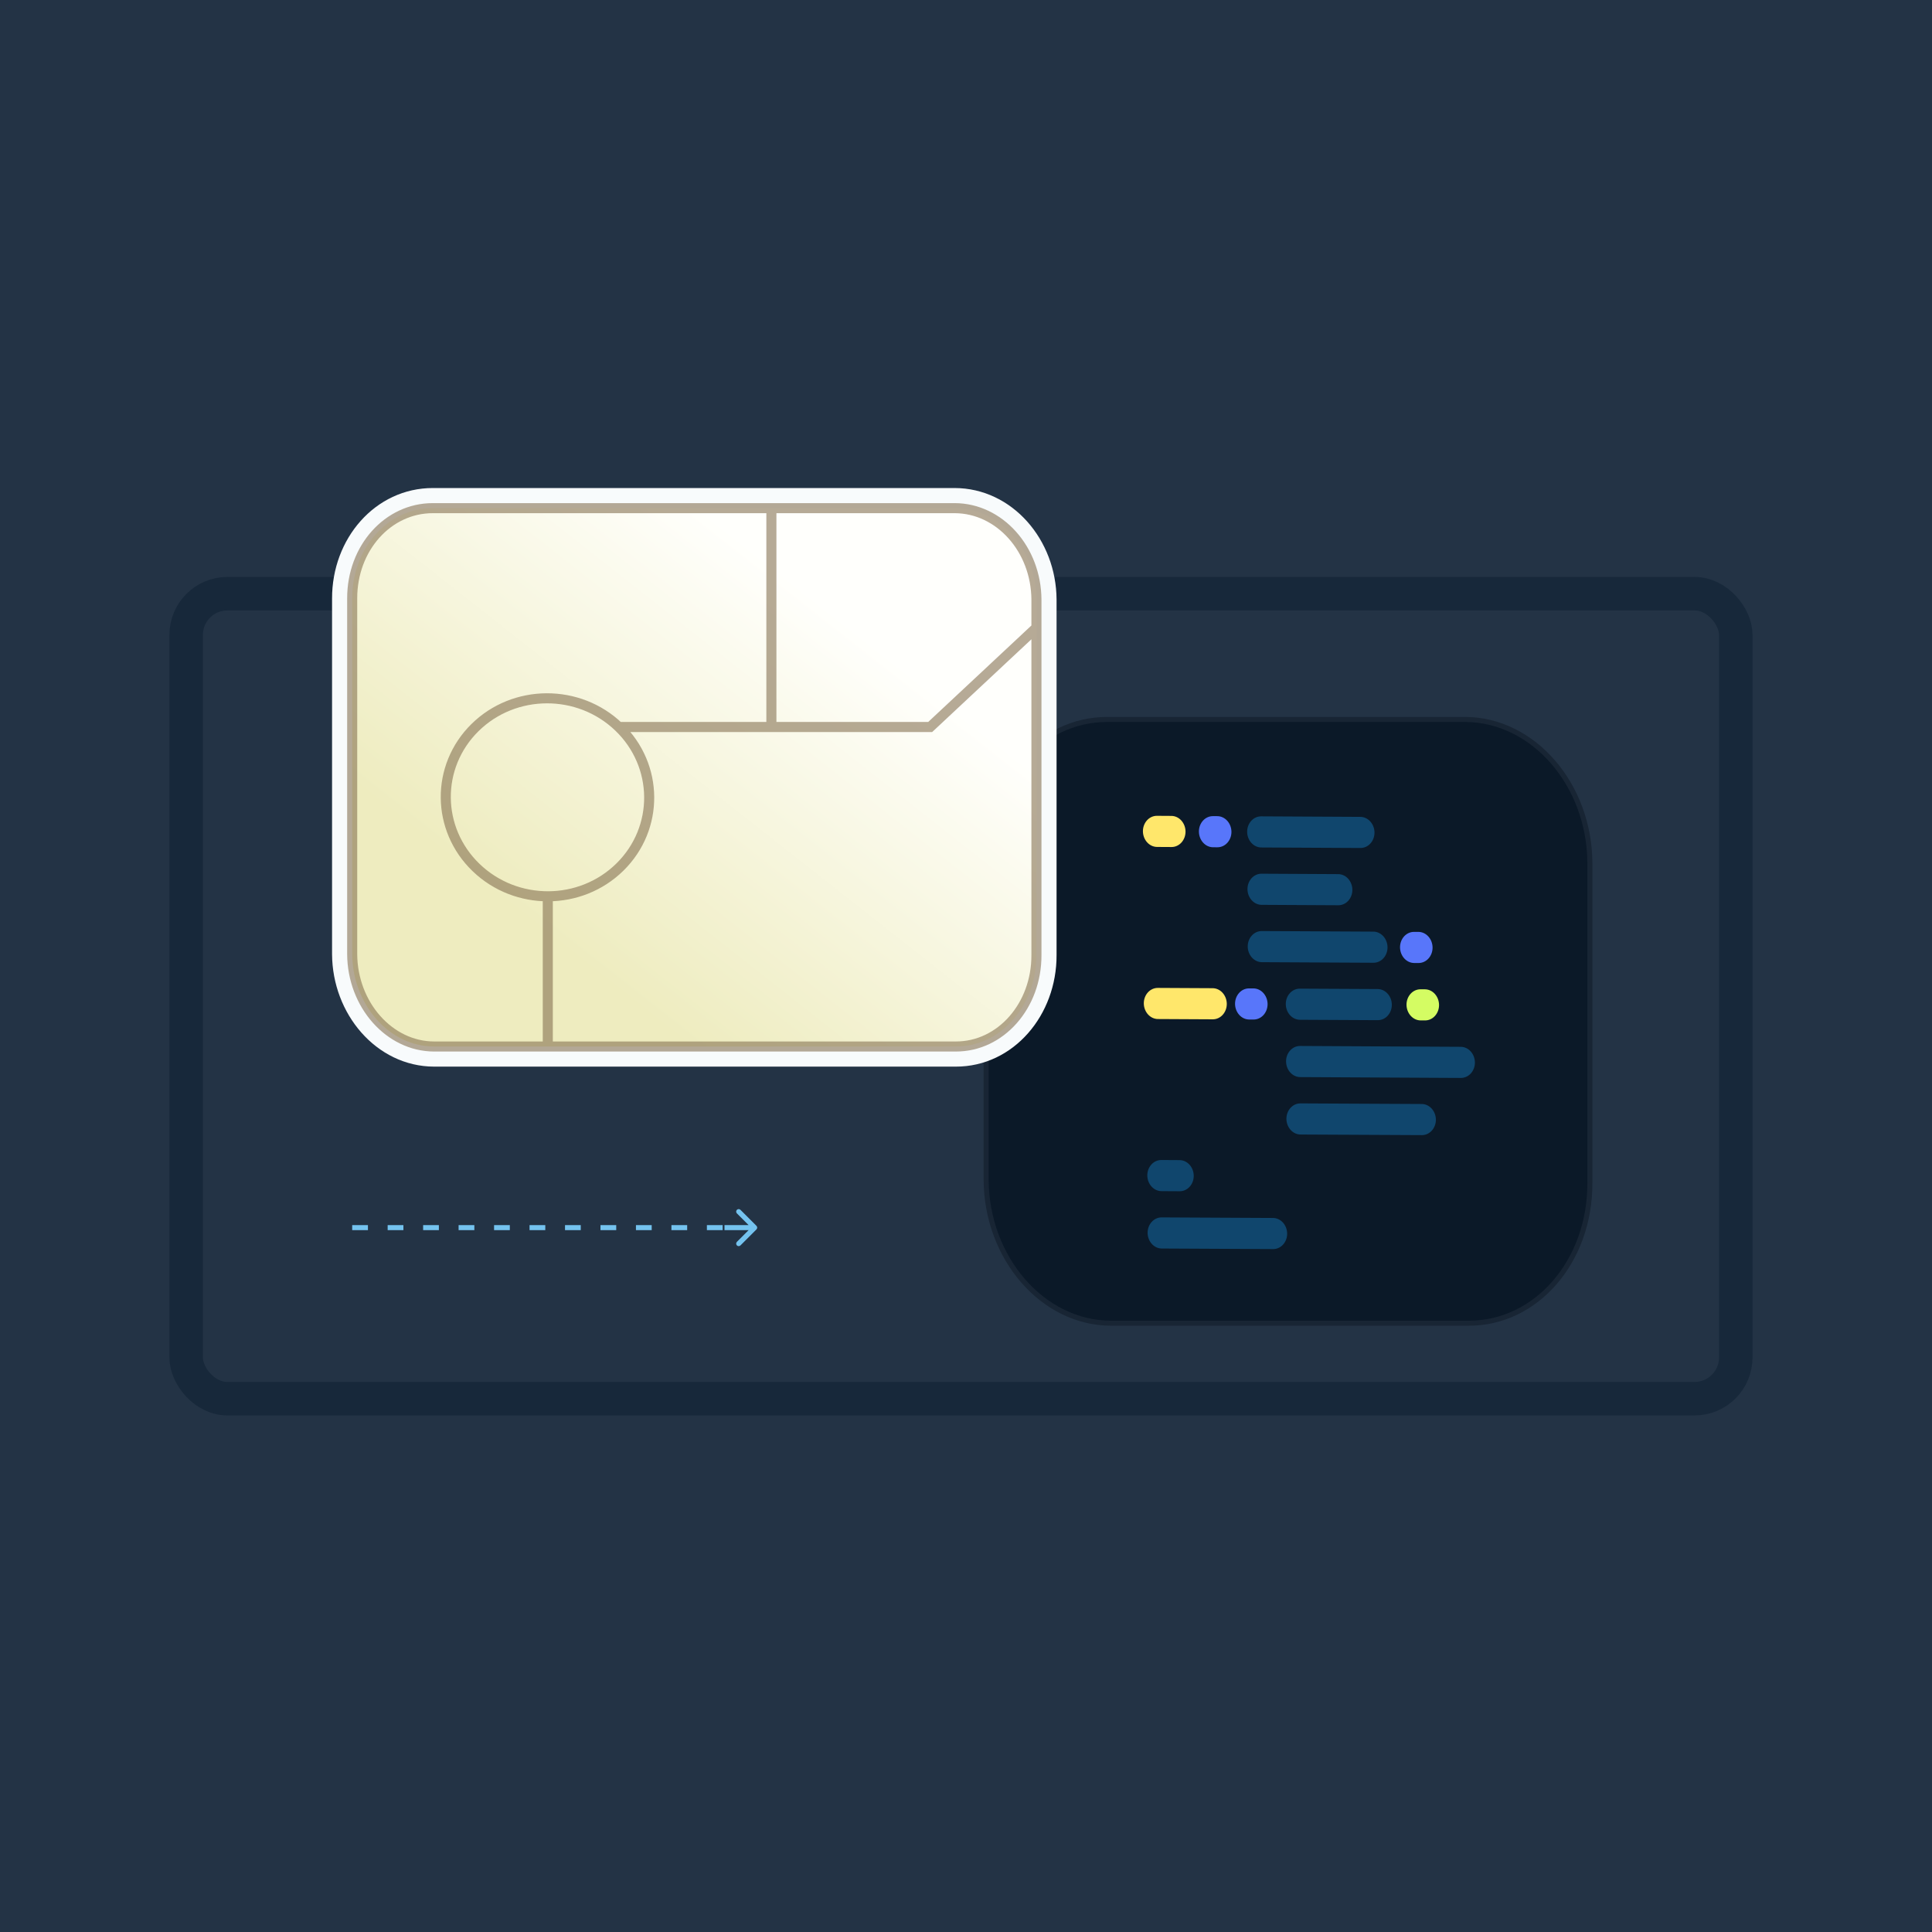 <svg width="384" height="384" viewBox="0 0 384 384" fill="none" xmlns="http://www.w3.org/2000/svg">
<rect width="384" height="384" fill="#233345"/>
<path d="M70 244L108.5 244L147 244" stroke="#74C3EF" stroke-dasharray="3.13 3.92"/>
<path d="M150.354 244.354C150.549 244.158 150.549 243.842 150.354 243.646L147.172 240.464C146.976 240.269 146.66 240.269 146.464 240.464C146.269 240.66 146.269 240.976 146.464 241.172L149.293 244L146.464 246.828C146.269 247.024 146.269 247.34 146.464 247.536C146.66 247.731 146.976 247.731 147.172 247.536L150.354 244.354ZM144 244.5L150 244.5L150 243.5L144 243.5L144 244.5Z" fill="#74C3EF"/>
<rect x="37" y="118" width="308" height="160" rx="8.192" stroke="#17283A" stroke-width="6.655"/>
<path d="M291.863 262.996H220.735C207.237 262.928 196.077 250.064 196 234.483V170.919C195.923 155.338 206.639 142.932 220.137 143H291.265C304.763 143.069 315.923 155.933 316 171.513V235.078C316.077 250.658 305.361 263.065 291.863 262.996Z" fill="#0B1928" stroke="#182534" stroke-miterlimit="10"/>
<path d="M232.852 168.353L229.984 168.336C228.441 168.332 227.184 166.94 227.164 165.229C227.157 163.521 228.402 162.147 229.946 162.15L232.814 162.168C234.357 162.171 235.614 163.564 235.634 165.275C235.64 166.983 234.395 168.357 232.852 168.353Z" fill="#FFE76B"/>
<path d="M241.978 168.403L241.112 168.4C239.569 168.396 238.312 167.004 238.292 165.292C238.285 163.585 239.53 162.21 241.074 162.214L241.94 162.217C243.483 162.221 244.74 163.613 244.76 165.324C244.767 167.032 243.522 168.406 241.978 168.403Z" fill="#5876FA"/>
<path d="M270.411 168.545L250.7 168.442C249.156 168.438 247.9 167.045 247.88 165.334C247.873 163.627 249.118 162.252 250.661 162.256L270.372 162.359C271.916 162.363 273.172 163.755 273.193 165.466C273.199 167.174 271.954 168.548 270.411 168.545Z" fill="#10466D"/>
<path d="M266.013 179.925L250.764 179.844C249.221 179.84 247.964 178.447 247.944 176.736C247.938 175.029 249.183 173.654 250.726 173.658L265.975 173.739C267.518 173.743 268.775 175.136 268.795 176.847C268.801 178.554 267.556 179.929 266.013 179.925Z" fill="#10466D"/>
<path d="M273 191.354L250.815 191.24C249.272 191.237 248.015 189.844 247.995 188.133C247.988 186.425 249.233 185.051 250.777 185.054L272.962 185.168C274.505 185.172 275.762 186.565 275.782 188.276C275.789 189.984 274.544 191.358 273 191.354Z" fill="#10466D"/>
<path d="M281.953 191.406L281.086 191.403C279.543 191.4 278.286 190.007 278.266 188.296C278.26 186.588 279.505 185.214 281.048 185.218L281.915 185.22C283.458 185.224 284.715 186.617 284.735 188.328C284.741 190.035 283.496 191.41 281.953 191.406Z" fill="#5876FA"/>
<path d="M241.053 202.598L230.16 202.541C228.616 202.537 227.36 201.145 227.34 199.434C227.333 197.726 228.578 196.352 230.121 196.355L241.015 196.412C242.558 196.416 243.815 197.808 243.835 199.519C243.841 201.227 242.596 202.601 241.053 202.598Z" fill="#FFE76B"/>
<path d="M249.161 202.64L248.294 202.637C246.751 202.633 245.494 201.241 245.474 199.53C245.468 197.822 246.713 196.448 248.256 196.451L249.123 196.454C250.666 196.458 251.923 197.851 251.943 199.562C251.949 201.269 250.704 202.644 249.161 202.64Z" fill="#5876FA"/>
<path d="M273.856 202.767L258.379 202.687C256.836 202.683 255.579 201.29 255.559 199.579C255.553 197.872 256.798 196.497 258.341 196.501L273.817 196.581C275.36 196.584 276.617 197.977 276.637 199.688C276.644 201.396 275.399 202.77 273.856 202.767Z" fill="#10466D"/>
<path d="M283.241 202.818L282.375 202.816C280.831 202.812 279.575 201.419 279.554 199.708C279.548 198.001 280.793 196.626 282.336 196.63L283.203 196.633C284.746 196.636 286.003 198.029 286.023 199.74C286.029 201.448 284.784 202.822 283.241 202.818Z" fill="#D4FC63"/>
<path d="M290.368 214.249L258.434 214.081C256.891 214.077 255.634 212.685 255.614 210.974C255.607 209.266 256.852 207.892 258.396 207.895L290.33 208.063C291.873 208.067 293.13 209.46 293.15 211.171C293.157 212.878 291.912 214.253 290.368 214.249Z" fill="#10466D"/>
<path d="M282.613 225.614L258.504 225.494C256.961 225.49 255.704 224.098 255.684 222.387C255.678 220.679 256.923 219.305 258.466 219.308L282.575 219.429C284.118 219.432 285.375 220.825 285.395 222.536C285.401 224.244 284.156 225.618 282.613 225.614Z" fill="#10466D"/>
<path d="M234.484 236.768L230.856 236.746C229.313 236.742 228.056 235.35 228.036 233.639C228.029 231.931 229.274 230.557 230.818 230.56L234.446 230.582C235.989 230.586 237.245 231.979 237.266 233.69C237.272 235.397 236.027 236.772 234.484 236.768Z" fill="#10466D"/>
<path d="M253.051 248.267L230.916 248.154C229.373 248.15 228.117 246.757 228.096 245.046C228.09 243.339 229.335 241.964 230.878 241.968L253.013 242.081C254.556 242.085 255.813 243.477 255.833 245.188C255.839 246.896 254.594 248.27 253.051 248.267Z" fill="#10466D"/>
<path d="M189.743 99H189.739H86.041C75.821 98.983 67.969 108.021 68 118.978L68 189.638L68 189.649C68.06 200.541 76.037 209.982 86.279 210H86.282H189.978C200.225 210.018 208.03 200.774 208 189.849C208 189.847 208 189.845 208 189.843L208 119.186L208 119.175C207.939 108.261 199.964 99.018 189.743 99Z" fill="url(#paint0_linear_12063_59261)" stroke="#F8FBFC" stroke-width="4" stroke-miterlimit="10"/>
<path opacity="0.6" d="M153.32 101V144.496M123 144.496H184.884L206 124.757M108.878 178.115V208M122.994 144.496C130.953 152.147 131.057 164.605 123.227 172.322C115.397 180.04 102.598 180.094 94.639 172.444C86.68 164.793 86.575 152.335 94.405 144.617C102.235 136.9 115.035 136.846 122.994 144.496ZM86.04 101H189.739C198.653 101.015 205.944 109.149 206 119.186V189.849C206.03 199.911 198.895 208.015 189.982 208H86.282C77.369 207.985 70.056 199.675 70 189.638V118.975C69.97 108.913 77.126 100.985 86.04 101Z" stroke="#867152" stroke-width="2" stroke-miterlimit="10"/>
<defs>
<linearGradient id="paint0_linear_12063_59261" x1="172.579" y1="127.294" x2="119.696" y2="194.51" gradientUnits="userSpaceOnUse">
<stop stop-color="#FFFFFC"/>
<stop offset="1" stop-color="#EEECBF"/>
</linearGradient>
</defs>
</svg>
